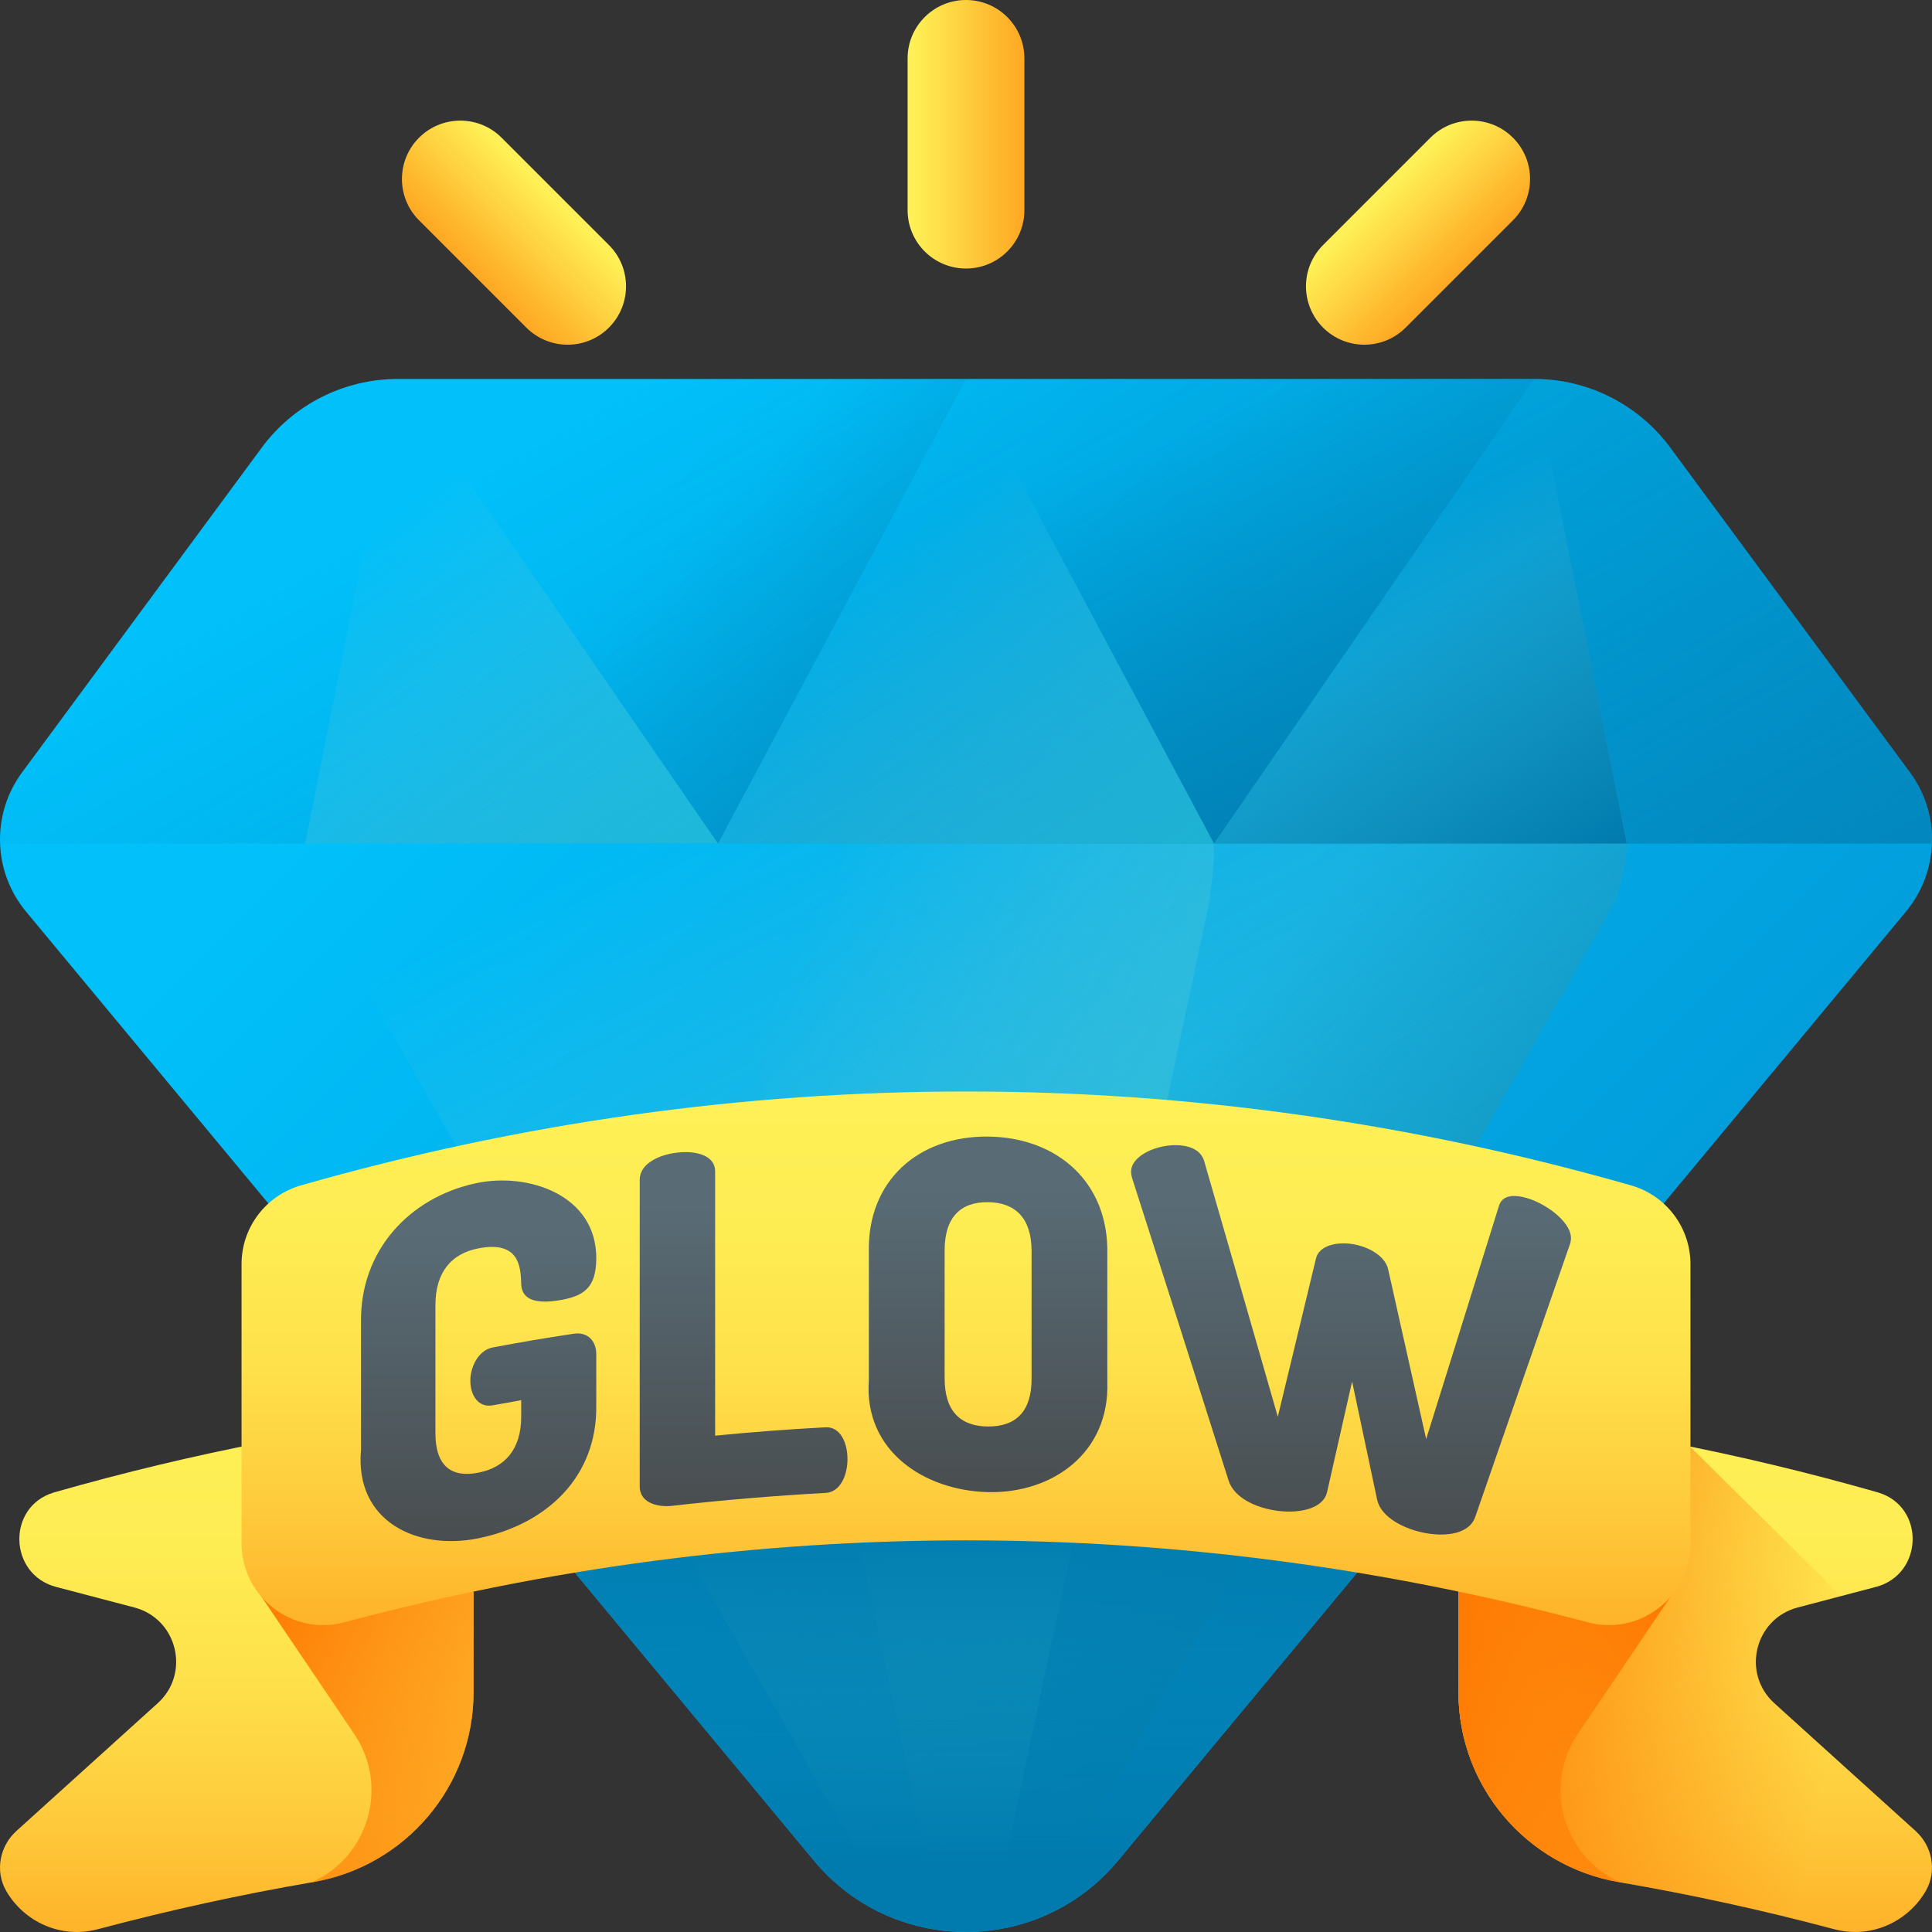 <svg id="Capa_1" enable-background="new 0 0 510.001 510.001" height="512" viewBox="0 0 510.001 510.001" width="512" xmlns="http://www.w3.org/2000/svg" xmlns:xlink="http://www.w3.org/1999/xlink"><rect x="0" y="0" width="510.001" height="510.001" fill="#333333" stroke="none"/><linearGradient id="SVGID_1_" gradientUnits="userSpaceOnUse" x1="161.707" x2="483.731" y1="138.294" y2="460.318"><stop offset="0" stop-color="#01c0fa"/><stop offset="1" stop-color="#0290cf"/></linearGradient><linearGradient id="lg1"><stop offset="0" stop-color="#75cdd5" stop-opacity="0"/><stop offset="1" stop-color="#03bed7"/></linearGradient><linearGradient id="SVGID_2_" gradientUnits="userSpaceOnUse" x1="235.404" x2="387.261" xlink:href="#lg1" y1="188.115" y2="489.832"/><linearGradient id="lg2"><stop offset="0" stop-color="#017bae" stop-opacity="0"/><stop offset="1" stop-color="#017bae"/></linearGradient><linearGradient id="SVGID_3_" gradientUnits="userSpaceOnUse" x1="282.064" x2="430.556" xlink:href="#lg2" y1="315.903" y2="440.396"/><linearGradient id="SVGID_4_" gradientUnits="userSpaceOnUse" x1="179.467" x2="418.988" xlink:href="#lg1" y1="315.456" y2="428.46"/><linearGradient id="SVGID_5_" gradientUnits="userSpaceOnUse" x1="184.831" x2="386.324" xlink:href="#lg2" y1="93.109" y2="452.376"/><linearGradient id="SVGID_6_" gradientUnits="userSpaceOnUse" x1="192.075" x2="316.075" xlink:href="#lg2" y1="131.662" y2="253.662"/><linearGradient id="SVGID_7_" gradientUnits="userSpaceOnUse" x1="332.186" x2="387.683" xlink:href="#lg2" y1="105.239" y2="237.232"/><linearGradient id="SVGID_8_" gradientUnits="userSpaceOnUse" x1="83.19" x2="208.021" xlink:href="#lg1" y1="148.909" y2="311.126"/><linearGradient id="SVGID_9_" gradientUnits="userSpaceOnUse" x1="354.544" x2="438.187" xlink:href="#lg1" y1="145.789" y2="304.838"/><linearGradient id="SVGID_10_" gradientUnits="userSpaceOnUse" x1="366.904" x2="408.902" xlink:href="#lg2" y1="167.915" y2="233.912"/><linearGradient id="SVGID_11_" gradientUnits="userSpaceOnUse" x1="219.097" x2="334.175" xlink:href="#lg1" y1="157.244" y2="306.787"/><linearGradient id="SVGID_12_" gradientUnits="userSpaceOnUse" x1="255" x2="255" xlink:href="#lg2" y1="356.058" y2="491.234"/><linearGradient id="lg3"><stop offset="0" stop-color="#fef056"/><stop offset="1" stop-color="#fe860a"/></linearGradient><linearGradient id="SVGID_13_" gradientUnits="userSpaceOnUse" x1="241.187" x2="284.001" xlink:href="#lg3" y1="35.443" y2="35.443"/><linearGradient id="SVGID_14_" gradientTransform="matrix(.707 .707 -.707 .707 1245.924 -273.516)" gradientUnits="userSpaceOnUse" x1="-393.298" x2="-350.483" xlink:href="#lg3" y1="853.157" y2="853.157"/><linearGradient id="SVGID_15_" gradientTransform="matrix(-.707 .707 -.707 -.707 585.661 -29.682)" gradientUnits="userSpaceOnUse" x1="368.794" x2="411.608" xlink:href="#lg3" y1="253.772" y2="253.772"/><linearGradient id="SVGID_16_" gradientUnits="userSpaceOnUse" x1="255" x2="255" xlink:href="#lg2" y1="483.119" y2="400.406"/><linearGradient id="lg4"><stop offset="0" stop-color="#fef056"/><stop offset=".186" stop-color="#feec53"/><stop offset=".383" stop-color="#fee04a"/><stop offset=".584" stop-color="#feca3b"/><stop offset=".789" stop-color="#fead26"/><stop offset=".994" stop-color="#fe870b"/><stop offset="1" stop-color="#fe860a"/></linearGradient><linearGradient id="SVGID_17_" gradientUnits="userSpaceOnUse" x1="62.504" x2="62.504" xlink:href="#lg4" y1="376.383" y2="555.047"/><linearGradient id="lg5"><stop offset="0" stop-color="#fe860a" stop-opacity="0"/><stop offset=".843" stop-color="#fe7a03" stop-opacity=".843"/><stop offset="1" stop-color="#fe7701"/></linearGradient><linearGradient id="SVGID_18_" gradientUnits="userSpaceOnUse" x1="193.173" x2="61.508" xlink:href="#lg5" y1="502.259" y2="428.915"/><linearGradient id="SVGID_19_" gradientTransform="matrix(-1 0 0 1 -2002.992 0)" gradientUnits="userSpaceOnUse" x1="-2450.488" x2="-2450.488" xlink:href="#lg4" y1="376.383" y2="555.047"/><linearGradient id="SVGID_20_" gradientUnits="userSpaceOnUse" x1="485.269" x2="384.6" xlink:href="#lg5" y1="449.578" y2="429.578"/><linearGradient id="SVGID_21_" gradientTransform="matrix(-1 0 0 1 -2002.992 0)" gradientUnits="userSpaceOnUse" x1="-2319.819" x2="-2451.484" xlink:href="#lg5" y1="502.259" y2="428.915"/><linearGradient id="SVGID_22_" gradientUnits="userSpaceOnUse" x1="255" x2="255" xlink:href="#lg4" y1="292.106" y2="475.152"/><linearGradient id="lg6"><stop offset="0" stop-color="#596c76"/><stop offset="1" stop-color="#444"/></linearGradient><linearGradient id="SVGID_23_" gradientUnits="userSpaceOnUse" x1="126.293" x2="126.293" xlink:href="#lg6" y1="324.346" y2="431.575"/><linearGradient id="SVGID_24_" gradientUnits="userSpaceOnUse" x1="196.292" x2="196.292" xlink:href="#lg6" y1="316.725" y2="422.857"/><linearGradient id="SVGID_25_" gradientUnits="userSpaceOnUse" x1="260.799" x2="260.799" xlink:href="#lg6" y1="312.569" y2="418.308"/><linearGradient id="SVGID_26_" gradientUnits="userSpaceOnUse" x1="356.64" x2="356.64" xlink:href="#lg6" y1="316.028" y2="431.824"/><g><g><g><path d="m504.176 203.901-63.263-85.731c-8.415-11.403-21.745-18.133-35.917-18.133h-299.992c-14.172 0-27.502 6.73-35.917 18.133l-63.263 85.731c-8.141 11.032-7.707 26.195 1.051 36.744l207.965 250.496c20.872 25.14 59.449 25.14 80.321 0l207.965-250.496c8.758-10.549 9.191-25.711 1.05-36.744z" fill="url(#SVGID_1_)"/><path d="m429.459 222.686c-.165 6.413-1.736 12.749-4.689 17.958l-142.294 250.499c-7.148 12.571-17.312 18.857-27.476 18.857s-20.328-6.286-27.475-18.858l-142.295-250.498c-2.953-5.209-4.524-11.545-4.689-17.958z" fill="url(#SVGID_2_)"/><path d="m429.46 222.69c-.17 6.41-1.74 12.75-4.69 17.95l-142.29 250.5c-7.15 12.57-17.32 18.86-27.48 18.86 3.81 0 7.63-6.29 10.32-18.86l53.39-250.5c1.11-5.2 1.71-11.54 1.76-17.95z" fill="url(#SVGID_3_)"/><path d="m320.47 222.686c-.051 6.413-.646 12.749-1.761 17.958l-53.392 250.498c-2.687 12.572-6.502 18.858-10.317 18.858s-7.629-6.286-10.316-18.858l-53.392-250.498c-1.115-5.209-1.711-11.545-1.761-17.958z" fill="url(#SVGID_4_)"/><path d="m504.176 203.901-63.263-85.731c-8.415-11.404-21.745-18.133-35.917-18.133h-299.992c-14.172 0-27.502 6.73-35.917 18.133l-63.263 85.731c-4.119 5.582-6.034 12.22-5.796 18.784h509.944c.239-6.564-1.677-13.202-5.796-18.784z" fill="url(#SVGID_5_)"/><path d="m255 100.04-65.46 122.64h-.02l-84.52-122.64z" fill="url(#SVGID_6_)"/><path d="m255 100.04 65.46 122.64h.02l84.52-122.64z" fill="url(#SVGID_7_)"/><path d="m189.531 222.686h-108.99l24.463-122.649z" fill="url(#SVGID_8_)"/><path d="m320.47 222.686h108.989l-24.463-122.649z" fill="url(#SVGID_9_)"/><path d="m320.47 222.686h108.989l-24.463-122.649z" fill="url(#SVGID_10_)"/><path d="m189.531 222.686h130.939l-65.47-122.649z" fill="url(#SVGID_11_)"/><path d="m74.285 321.842 140.555 169.299c20.872 25.14 59.449 25.14 80.321 0l140.555-169.299z" fill="url(#SVGID_12_)"/></g><g><path d="m255 70.886c-8.514 0-15.415-6.902-15.415-15.415v-40.055c0-8.514 6.902-15.416 15.415-15.416 8.514 0 15.415 6.902 15.415 15.415v40.055c0 8.514-6.901 15.416-15.415 15.416z" fill="url(#SVGID_13_)"/></g><g><g><path d="m349.261 86.479c-6.02-6.02-6.02-15.78 0-21.8l28.323-28.323c6.02-6.02 15.78-6.02 21.8 0 6.02 6.02 6.02 15.78 0 21.8l-28.323 28.323c-6.019 6.02-15.78 6.02-21.8 0z" fill="url(#SVGID_14_)"/></g><g><path d="m110.616 36.356c6.02-6.02 15.78-6.02 21.8 0l28.323 28.323c6.02 6.02 6.02 15.78 0 21.8-6.02 6.02-15.78 6.02-21.8 0l-28.323-28.323c-6.02-6.02-6.02-15.78 0-21.8z" fill="url(#SVGID_15_)"/></g></g></g><path d="m133.465 393.124 81.375 98.017c20.872 25.14 59.449 25.14 80.321 0l81.375-98.017z" fill="url(#SVGID_16_)"/><g><g><path d="m14.47 393.906c-.093.026-.186.054-.278.081-12.455 3.738-11.965 21.616.613 24.921l20.658 5.427c11.366 2.986 14.878 17.395 6.162 25.276l-37.293 33.722c-4.436 4.011-5.69 10.612-2.709 15.797 4.655 8.098 14.354 12.76 24.198 10.136 18.844-5.022 37.793-9.164 56.81-12.434 24.453-4.204 42.377-25.312 42.377-50.123v-74.213c-37.09 3.844-74.025 10.975-110.538 21.41z" fill="url(#SVGID_17_)"/><path d="m74.667 407.782-5.958 13.25 24.793 36.693c9.284 13.74 3.855 32.534-11.326 39.207.142-.025.285-.049.427-.074 24.463-4.209 42.405-25.308 42.405-50.131v-38.946h-50.341z" fill="url(#SVGID_18_)"/></g><g><path d="m495.53 393.906c.093.026.185.054.278.081 12.455 3.738 11.965 21.616-.612 24.921l-20.658 5.427c-11.366 2.986-14.878 17.395-6.162 25.276l37.292 33.721c4.436 4.011 5.69 10.612 2.709 15.797-4.655 8.098-14.354 12.76-24.198 10.136-18.844-5.022-37.793-9.164-56.81-12.434-24.453-4.204-42.377-25.312-42.377-50.123v-74.213c37.09 3.845 74.025 10.976 110.538 21.411z" fill="url(#SVGID_19_)"/><path d="m508.38 499.129c-4.66 8.1-14.36 12.76-24.2 10.14-18.84-5.03-37.79-9.17-56.81-12.44-24.45-4.2-42.38-25.31-42.38-50.12v-74.21c20.438 2.12 40.827 5.232 61.129 9.354l39.921 39.466-11.5 3.02c-11.37 2.98-14.88 17.39-6.16 25.27l37.29 33.72c4.43 4.02 5.69 10.62 2.71 15.8z" fill="url(#SVGID_20_)"/><path d="m435.333 407.782 5.958 13.25-24.793 36.693c-9.284 13.74-3.855 32.534 11.326 39.207-.142-.025-.285-.049-.427-.074-24.463-4.209-42.405-25.308-42.405-50.131v-38.946h50.341z" fill="url(#SVGID_21_)"/></g><path d="m430.538 312.906c-115.618-33.043-235.459-33.042-351.076 0-9.287 2.654-15.702 11.13-15.702 20.789v73.67c0 14.144 13.386 24.544 27.053 20.901 108.308-28.863 220.065-28.864 328.375 0 13.667 3.642 27.053-6.758 27.053-20.901 0-24.556 0-49.113 0-73.67-.001-9.659-6.416-18.135-15.703-20.789z" fill="url(#SVGID_22_)"/><g><g><path d="m126.313 329.532c-7.212 1.381-11.372 6.353-11.372 15.013v33.748c0 8.659 4.16 11.839 11.245 10.48 7.084-1.358 11.399-6.161 11.399-14.82 0-1.732 0-2.598 0-4.33-2.993.521-4.488.79-7.476 1.345-3.798.705-5.947-2.562-5.947-6.51 0-3.693 2.149-8.066 5.947-8.772 8.508-1.58 12.773-2.302 21.315-3.611 3.813-.584 5.977 2.04 5.977 5.351v13.372c.342 19.323-13.427 31.719-31.216 35.293-16.195 3.254-32.605-4.508-30.883-23.39 0-11.249 0-22.498 0-33.748-.255-18.715 12.658-32.792 30.251-36.596 13.9-3.006 32.044 3.108 31.849 19.981-.087 7.552-3.184 9.855-9.917 10.927-5.336.849-9.773.228-9.899-4.335-.128-4.56-.52-11.457-11.273-9.398z" fill="url(#SVGID_23_)"/><path d="m177.54 397.491c-4.339.495-8.673-.993-8.673-5.069 0-26.997 0-53.995 0-80.992 0-4.203 4.971-6.617 9.949-7.174 4.977-.558 9.961.74 9.961 4.943v69.786c9.694-.965 19.445-1.703 29.174-2.209 3.843-.208 5.765 4.042 5.765 8.371 0 4.33-1.922 8.74-5.765 8.949-13.499.732-26.978 1.864-40.411 3.395z" fill="url(#SVGID_24_)"/><path d="m229.358 364.283c0-11.249 0-22.498 0-33.748-.434-18.957 13.184-30.671 31.415-30.51 18.253.161 31.951 12.045 31.533 31.047v33.748c.646 18.586-14.377 29.467-31.533 29.06-16.681-.396-32.818-10.807-31.415-29.597zm42.955-34.01c0-8.787-4.359-12.869-11.54-12.93-7.182-.061-11.413 3.947-11.413 12.734v33.748c0 8.787 4.232 12.675 11.413 12.736s11.54-3.753 11.54-12.54c0-11.249 0-22.498 0-33.748z" fill="url(#SVGID_25_)"/><path d="m389.378 400.561c-1.517 4.153-7.205 5.193-13.033 4.142-5.702-1.028-11.797-4.186-12.813-8.806-2.199-10.404-4.402-20.808-6.608-31.21-2.207 9.739-4.412 19.478-6.616 29.218-1.018 4.314-7.13 5.633-12.869 4.936-5.866-.712-11.742-3.489-13.147-8.089-8.437-26.613-16.921-53.211-25.453-79.795-.128-.39-.257-1.035-.257-1.671 0-4.33 7.17-7.425 12.926-6.948 3.07.254 5.626 1.508 6.393 4.253 6.496 22.46 12.966 44.927 19.409 67.401 3.354-13.917 6.71-27.832 10.068-41.748.764-3.335 5.221-4.503 9.544-3.852s8.767 3.161 9.529 6.726c3.346 14.924 6.685 29.849 10.019 44.775 6.395-20.529 12.802-41.055 19.219-61.577.757-2.516 3.28-3.003 6.304-2.337 5.669 1.247 12.703 6.488 12.703 10.818 0 .637-.126 1.243-.251 1.595-8.377 24.049-16.733 48.105-25.067 72.169z" fill="url(#SVGID_26_)"/></g></g></g></g></svg>